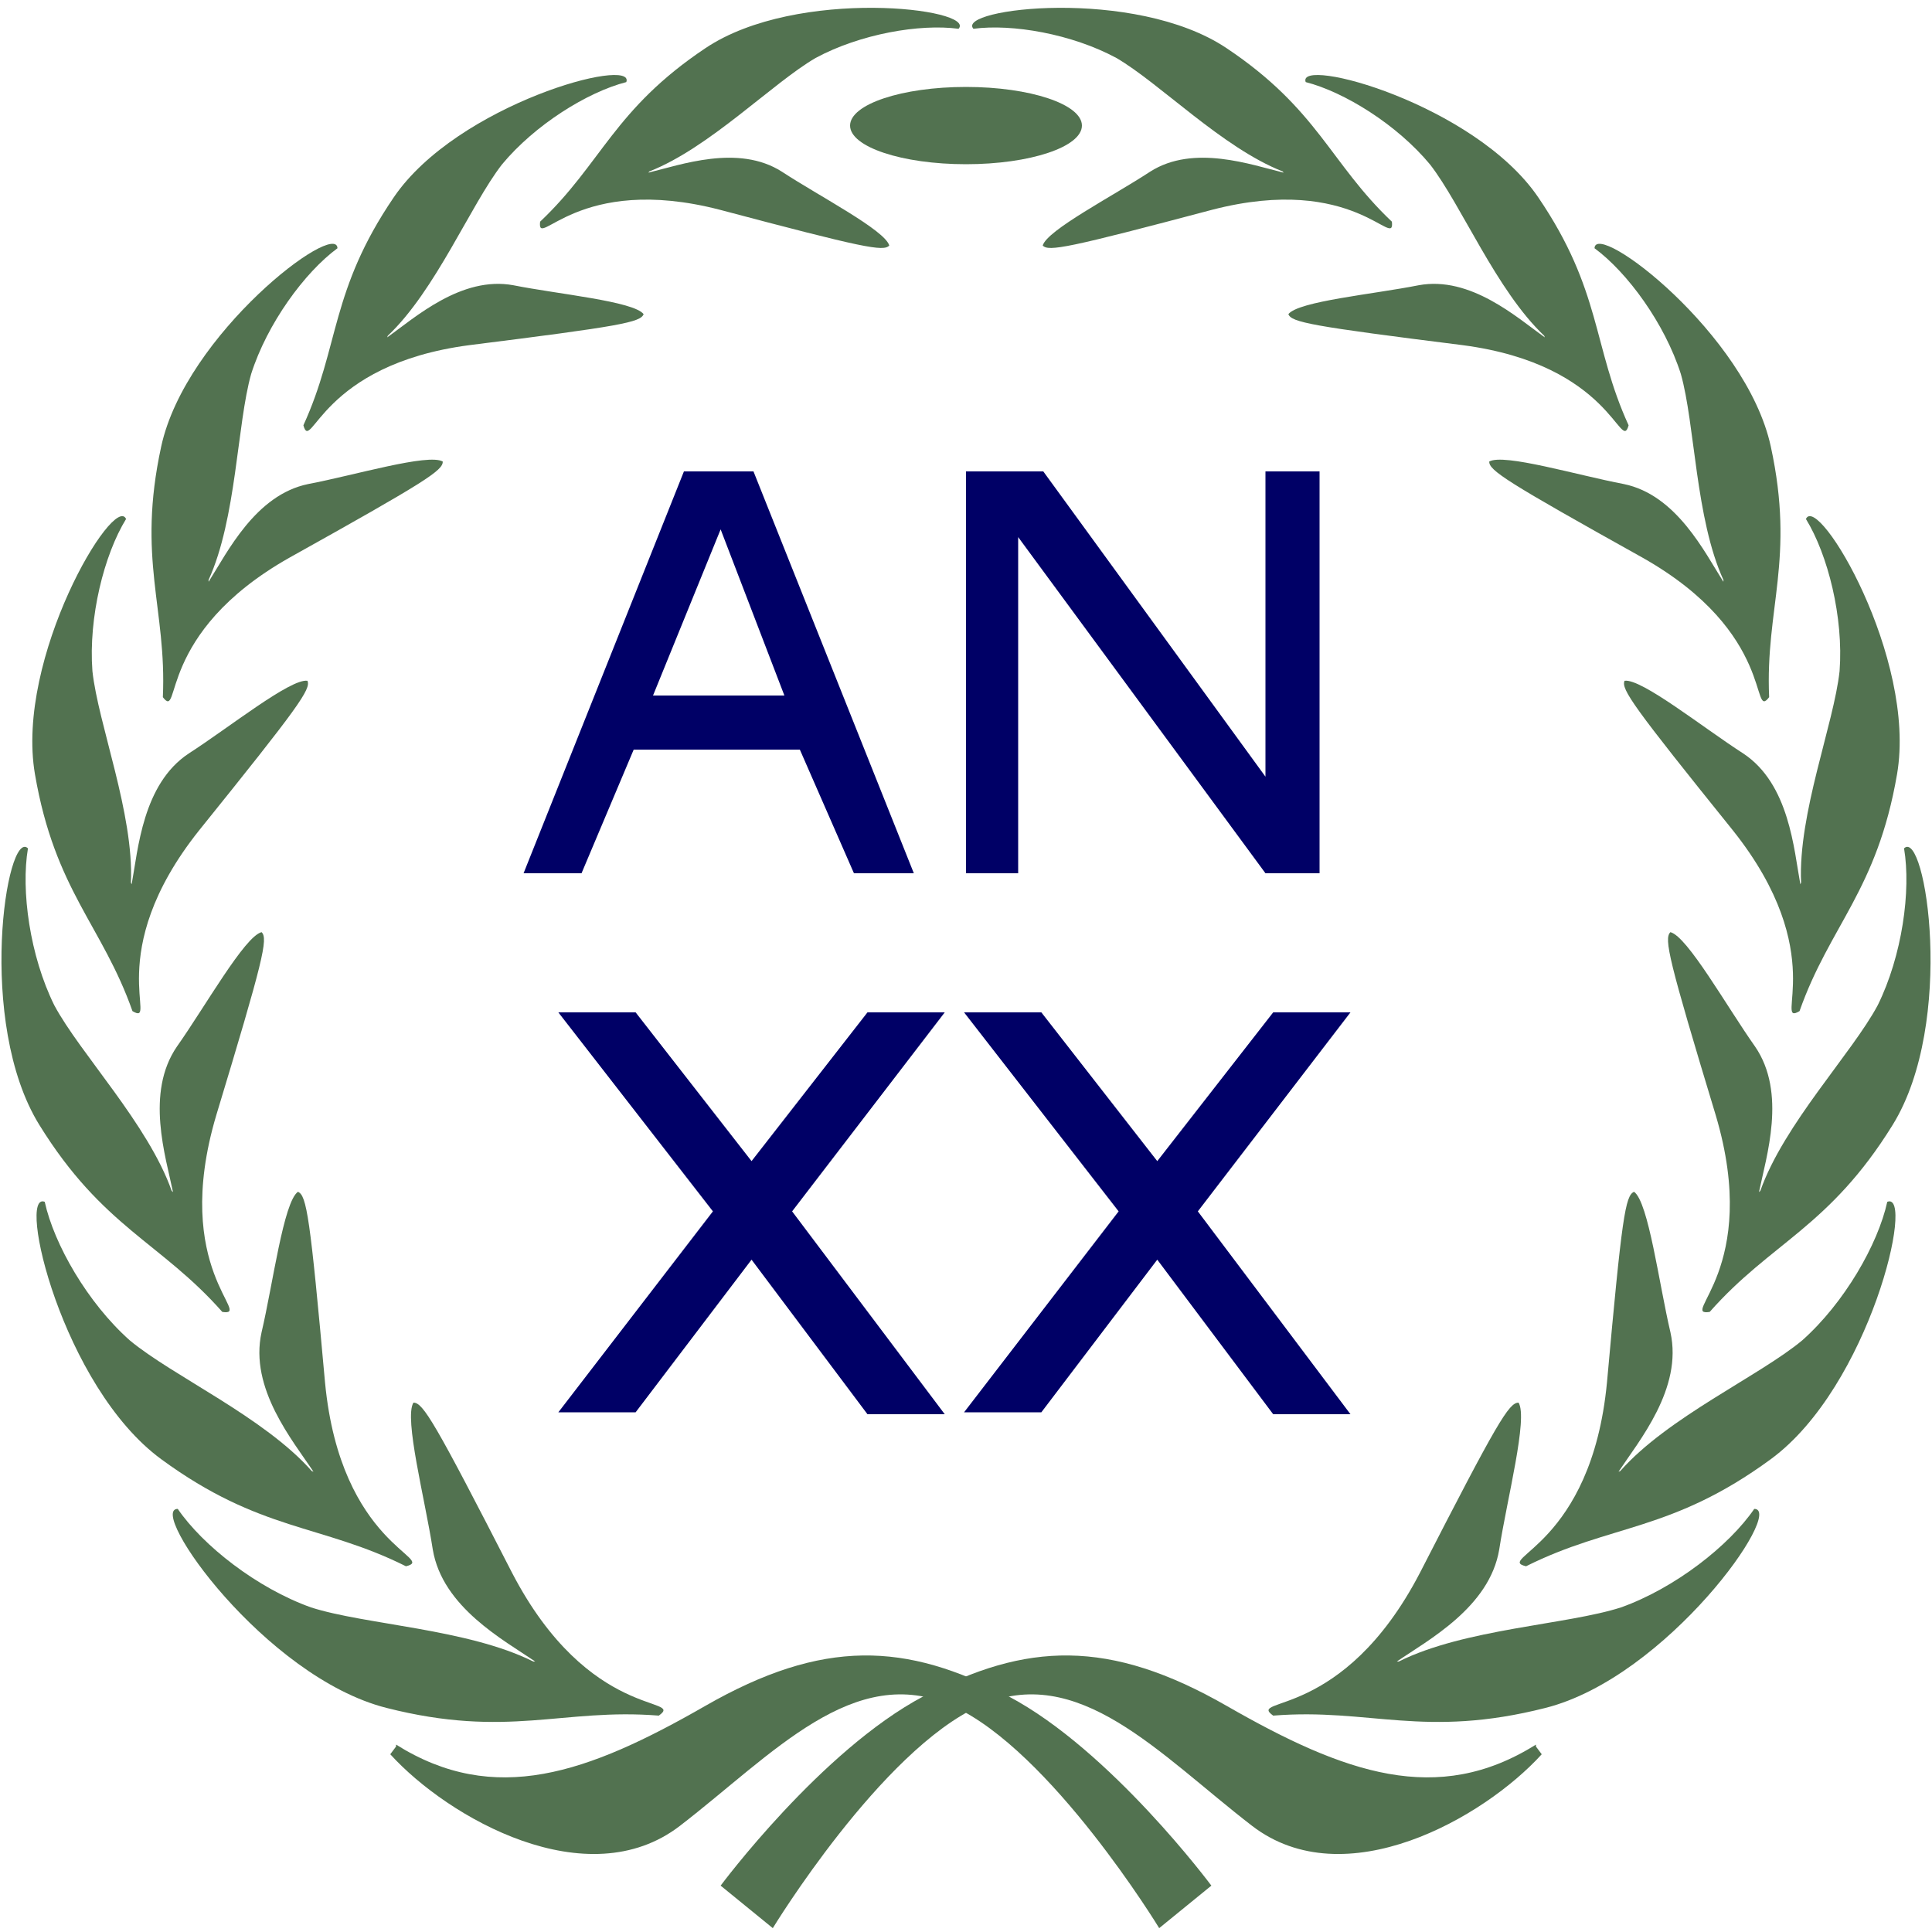 <svg width="100" height="100" version="1.0" xmlns="http://www.w3.org/2000/svg" xmlns:xlink="http://www.w3.org/1999/xlink">
<g fill="#006">
 <path d="m33.8 36 3.5-8.6 3.3 8.6zm10.4 9.2h3.1l-8.3-20.8h-3.6l-8.3 20.8h3l2.7-6.4h8.6z"/>
 <path d="m65.5 45.2h2.8v-20.8h-2.8v15.8l-11.5-15.8h-4v20.8h2.7v-17.4z"/>
 <path d="m36.9 62.7-8-10.3h4l6 7.7 6-7.7h4l-7.9 10.3 7.9 10.5h-4l-6-8-6 7.9h-4z" id="an20"/>
 <use transform="translate(21)" xlink:href="#an20"/>
</g>
<g id="brin" fill="#527250">
 <path d="m20.5 90.4-0.3 0.4c3 3.3 10.2 7.4 15 3.7s9-8.5 14.1-6.2 10.7 11.5 10.7 11.5l2.7-2.2s-5.2-7-10.5-9.8-9.6-3-15.7 0.5-10.9 5.2-16 2z"/>
 <path id="feuille" d="m27.6 86c-3.4-1.7-8.7-1.9-11.5-2.8-2.8-1-5.6-3.2-6.9-5.1-1.6 0 4.5 8.7 10.8 10.3 6.3 1.6 9.1 0 14.1 0.4 1.4-1-3.6 0.3-7.6-7.4-4-7.8-4.6-8.8-5.1-8.8-0.5 0.8 0.6 5 1 7.6 0.5 3 3.7 4.7 5.3 5.8z"/>
 <use transform="scale(.88) rotate(132,49.8,50.4)" xlink:href="#feuille"/>
 <use transform="scale(.9) rotate(110,48.3,50.8)" xlink:href="#feuille"/>
 <use transform="scale(.92) rotate(88,47.3,51.1)" xlink:href="#feuille"/>
 <use transform="scale(.94) rotate(66,46.2,51.6)" xlink:href="#feuille"/>
 <use transform="scale(.96) rotate(44,45.4,52.4)" xlink:href="#feuille"/>
 <use transform="scale(.98) rotate(22,43.4,53.2)" xlink:href="#feuille"/>
</g>
<use transform="translate(100) scale(-1 1)" xlink:href="#brin"/>
 <ellipse cx="50" cy="6.5" rx="6" ry="2" fill="#527250"/>
</svg>